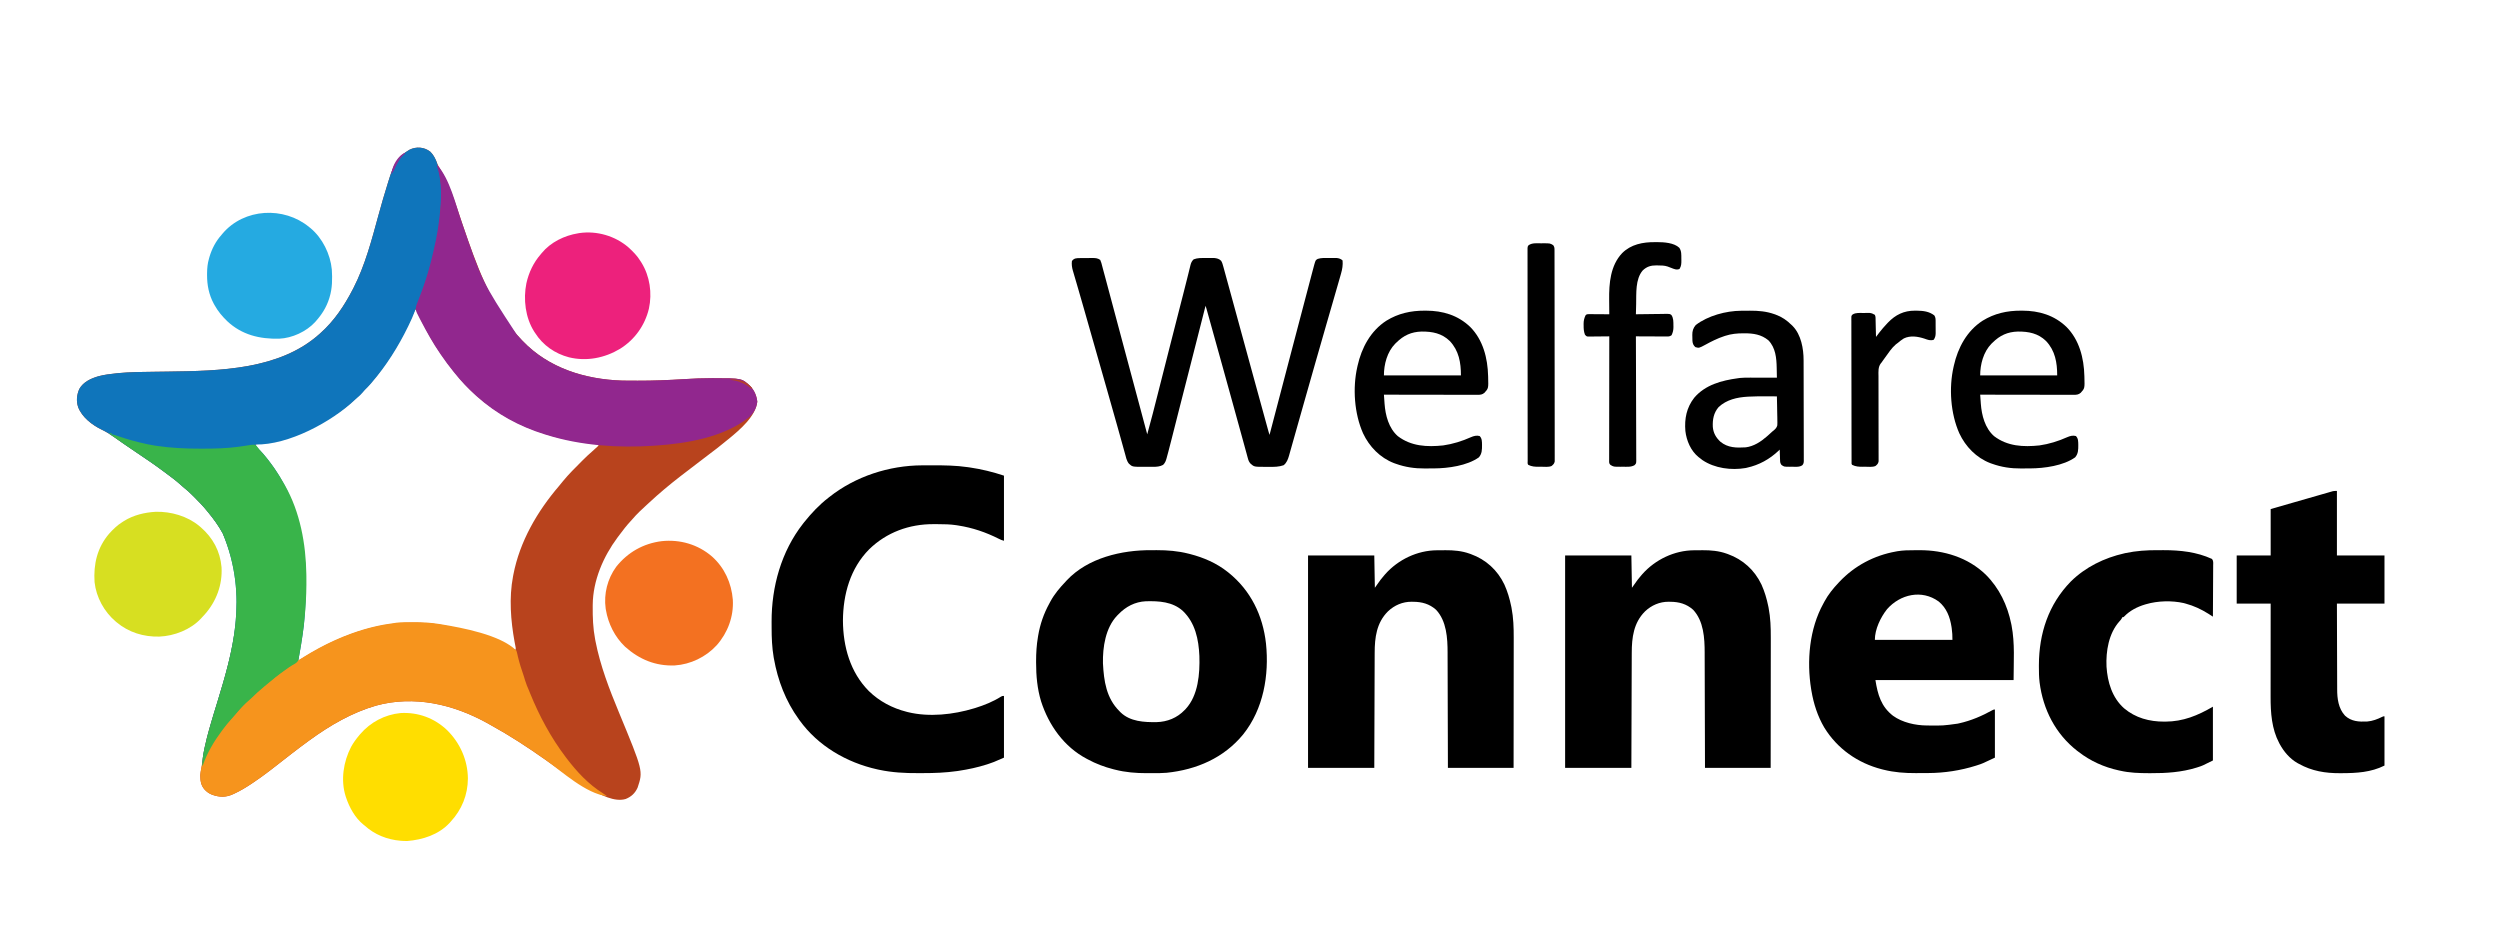 <?xml version="1.0" encoding="UTF-8"?>
<svg version="1.1" xmlns="http://www.w3.org/2000/svg" width="4415" height="1639">
<path d="M0 0 C6.042 6.054 9.554 13.774 12.477 21.699 C13.733 24.518 15.114 26.983 16.719 29.609 C35.373 60.181 45.663 95.963 57.228 129.591 C80.303 196.644 105 267.42 151.91 321.914 C152.555 322.669 153.199 323.425 153.863 324.203 C156.16 326.824 158.515 329.383 160.91 331.914 C161.498 332.536 162.086 333.158 162.691 333.798 C208.595 381.945 272.839 401.748 338.174 404.028 C341.464 404.093 344.752 404.13 348.043 404.152 C349.282 404.162 350.52 404.171 351.796 404.181 C355.876 404.206 359.955 404.218 364.035 404.227 C364.74 404.229 365.445 404.231 366.171 404.233 C393.38 404.306 420.466 403.19 447.618 401.48 C464.202 400.437 480.715 399.728 497.336 399.742 C498.127 399.742 498.918 399.743 499.732 399.743 C550.083 399.817 550.083 399.817 564.832 413.727 C572.145 421.477 576.094 430.704 577.285 441.227 C574.647 467.168 546.225 491.058 527.41 506.539 C525.578 507.998 523.744 509.457 521.91 510.914 C520.733 511.881 519.557 512.85 518.383 513.82 C510.251 520.526 501.949 526.952 493.492 533.243 C487.743 537.524 482.057 541.874 476.41 546.289 C470.572 550.853 464.699 555.352 458.758 559.781 C453.432 563.77 448.168 567.837 442.91 571.914 C442.361 572.339 441.813 572.764 441.247 573.202 C422.355 587.859 403.961 603.139 386.48 619.457 C384.935 620.891 383.379 622.311 381.816 623.727 C373.003 631.714 364.35 639.854 356.629 648.922 C355.427 650.315 354.195 651.683 352.941 653.031 C346.245 660.237 340.329 667.973 334.453 675.849 C333.095 677.667 331.723 679.473 330.348 681.277 C305.232 715.11 287.098 757.111 286.672 799.742 C286.657 800.97 286.657 800.97 286.642 802.223 C286.453 822.143 287.152 841.285 290.91 860.914 C291.119 862.018 291.328 863.121 291.543 864.258 C300.032 907.802 315.997 949.077 332.91 989.914 C375.749 1093.434 375.749 1093.434 365.91 1122.914 C361.468 1132.673 354.823 1138.928 344.91 1142.914 C325.151 1148.923 300.204 1135.208 283.131 1126.117 C254.824 1110.784 228.627 1091.667 202.371 1073.12 C171.451 1051.315 139.793 1030.622 106.617 1012.405 C104.384 1011.175 102.16 1009.931 99.941 1008.676 C39.972 975.459 -28.957 959.621 -96.038 978.034 C-138.539 990.286 -177.511 1013.045 -213.09 1038.914 C-213.911 1039.51 -214.732 1040.106 -215.578 1040.72 C-225.535 1047.963 -235.375 1055.349 -245.09 1062.914 C-246.478 1063.992 -247.866 1065.07 -249.254 1066.148 C-255.355 1070.889 -261.454 1075.633 -267.539 1080.395 C-272.044 1083.917 -276.562 1087.421 -281.09 1090.914 C-281.865 1091.513 -282.641 1092.113 -283.439 1092.73 C-293.267 1100.298 -303.275 1107.521 -313.59 1114.414 C-315.039 1115.384 -315.039 1115.384 -316.518 1116.373 C-325.972 1122.619 -335.609 1128.466 -345.902 1133.227 C-346.6 1133.56 -347.298 1133.893 -348.018 1134.236 C-360.983 1140.301 -372.148 1140.089 -385.438 1135.402 C-390.04 1133.527 -393.575 1131.411 -397.09 1127.914 C-397.577 1127.429 -398.064 1126.945 -398.566 1126.445 C-404.519 1119.901 -406.225 1112.299 -406.277 1103.727 C-406.292 1102.681 -406.306 1101.636 -406.32 1100.559 C-406.08 1096.76 -405.394 1093.259 -404.605 1089.545 C-403.935 1086.124 -403.544 1082.699 -403.155 1079.237 C-398.725 1040.439 -385.617 1002.793 -374.355 965.564 C-347.777 877.675 -319.966 777.846 -366.748 673.764 C-374.141 660.25 -383.212 647.715 -393.09 635.914 C-393.865 634.955 -394.639 633.996 -395.438 633.008 C-402.058 624.938 -409.296 617.494 -416.652 610.102 C-417.135 609.614 -417.618 609.126 -418.115 608.623 C-424.022 602.666 -430.108 597.078 -436.683 591.856 C-438.942 590.033 -441.086 588.136 -443.215 586.164 C-450.133 579.957 -457.657 574.482 -465.09 568.914 C-466.208 568.074 -466.208 568.074 -467.35 567.217 C-485.186 553.856 -503.516 541.234 -522.091 528.926 C-529.151 524.236 -536.139 519.452 -543.09 514.602 C-544.048 513.934 -545.006 513.267 -545.992 512.58 C-550.185 509.656 -554.367 506.721 -558.523 503.746 C-565.564 498.745 -572.57 494.495 -580.36 490.758 C-597.183 482.63 -615.23 468.871 -622.09 450.914 C-625.683 439.888 -624.584 429.542 -620.09 418.914 C-612.853 406.226 -599.534 400.228 -586.026 396.316 C-575.795 393.6 -565.346 392.35 -554.84 391.227 C-553.724 391.107 -552.608 390.988 -551.458 390.865 C-530.349 388.8 -509.115 388.721 -487.925 388.469 C-480.237 388.377 -472.55 388.266 -464.863 388.156 C-464.114 388.146 -463.365 388.135 -462.593 388.124 C-372.888 386.853 -266.862 385.162 -196.09 321.914 C-195.581 321.464 -195.071 321.013 -194.546 320.549 C-169.885 298.657 -152.19 272.025 -137.09 242.914 C-136.691 242.144 -136.291 241.375 -135.88 240.582 C-115.19 200.108 -103.562 155.26 -91.632 111.635 C-86.487 92.831 -81.117 74.12 -75.232 55.531 C-74.411 52.929 -73.596 50.326 -72.791 47.719 C-65.868 25.326 -58.353 8.573 -37.145 -3.535 C-25.054 -9.673 -10.605 -8.56 0 0 Z M-27.09 278.914 C-27.6 280.068 -28.111 281.221 -28.637 282.41 C-48.728 327.587 -72.465 370.249 -104.84 407.852 C-105.359 408.455 -105.878 409.058 -106.412 409.679 C-109.646 413.388 -113.018 416.902 -116.54 420.338 C-118.309 422.088 -118.309 422.088 -120.527 424.914 C-123.109 427.936 -125.81 430.396 -128.832 432.961 C-130.369 434.29 -131.873 435.657 -133.348 437.055 C-180.838 482.014 -246.021 504.765 -309.09 516.914 C-308.287 520.772 -306.997 522.276 -304.09 524.977 C-298.952 529.952 -294.513 535.302 -290.09 540.914 C-289.332 541.855 -288.574 542.796 -287.793 543.766 C-225.301 622.799 -213.671 722.029 -224.342 835.292 C-226.111 850.237 -228.552 865.077 -231.079 879.91 C-232.155 886.234 -233.139 892.57 -234.09 898.914 C-232.972 898.263 -232.972 898.263 -231.832 897.599 C-229.817 896.426 -227.801 895.254 -225.785 894.082 C-223.329 892.648 -220.888 891.191 -218.457 889.715 C-162.118 855.689 -98.06 831.325 -31.59 831.602 C-30.674 831.603 -29.757 831.605 -28.813 831.607 C-13.715 831.657 0.992 832.426 15.91 834.914 C17.452 835.163 17.452 835.163 19.025 835.418 C64.934 843.027 108.363 859.297 149.91 879.914 C151.299 877.136 150.619 875.578 150.02 872.543 C149.806 871.427 149.592 870.311 149.372 869.161 C149.02 867.337 149.02 867.337 148.66 865.477 C141.838 828.03 138.711 787.586 145.91 749.914 C146.216 748.288 146.216 748.288 146.528 746.629 C157.904 687.939 188.672 635.061 227.277 590.016 C229.615 587.281 231.859 584.481 234.098 581.664 C244.2 569.307 255.652 558.082 266.91 546.789 C267.399 546.298 267.887 545.807 268.39 545.301 C274.056 539.612 279.814 534.137 285.91 528.914 C287.923 527.116 289.916 525.296 291.91 523.477 C293.333 522.179 293.333 522.179 294.785 520.855 C295.486 520.215 296.188 519.574 296.91 518.914 C296.58 518.254 296.25 517.594 295.91 516.914 C293.494 516.367 293.494 516.367 290.516 516.09 C289.351 515.952 288.185 515.814 286.985 515.673 C285.702 515.525 284.419 515.378 283.098 515.227 C256.612 511.976 230.397 506.877 204.91 498.914 C203.933 498.614 202.955 498.314 201.948 498.005 C139.402 478.67 84.659 442.29 43.91 390.914 C42.981 389.775 42.05 388.637 41.117 387.5 C33.59 378.278 26.646 368.726 19.91 358.914 C19.485 358.301 19.06 357.688 18.623 357.057 C1.654 332.542 -12.723 306.013 -25.09 278.914 C-25.75 278.914 -26.41 278.914 -27.09 278.914 Z " fill="#B8431D" transform="translate(760.09,268.086)"/>
<path d="M0 0 C8.295 8.363 11.989 19.171 14.48 30.371 C14.689 31.255 14.897 32.138 15.111 33.049 C18.172 46.587 19.303 60.007 19.23 73.871 C19.229 74.592 19.227 75.312 19.226 76.054 C19.166 92.451 17.85 108.66 15.918 124.934 C15.789 126.024 15.661 127.115 15.528 128.238 C11.877 157.748 5.095 187.661 -4.082 215.934 C-4.524 217.307 -4.965 218.68 -5.407 220.053 C-11.069 237.615 -16.998 255.006 -23.966 272.1 C-25.067 274.894 -26.098 277.71 -27.123 280.533 C-30.445 289.626 -34.377 298.312 -38.645 306.996 C-38.991 307.707 -39.338 308.417 -39.696 309.149 C-56.997 344.546 -78.1 377.984 -103.832 407.871 C-104.351 408.474 -104.87 409.077 -105.405 409.698 C-108.623 413.39 -111.977 416.889 -115.484 420.309 C-117.096 421.948 -118.563 423.655 -120.02 425.434 C-122.716 428.634 -125.669 431.315 -128.859 434.016 C-130.384 435.331 -131.875 436.685 -133.336 438.07 C-174.37 476.921 -250.709 518.207 -309.082 516.934 C-307.348 520.401 -305.212 522.892 -302.457 525.559 C-297.555 530.344 -293.327 535.565 -289.082 540.934 C-288.323 541.876 -287.564 542.818 -286.781 543.789 C-224.301 622.835 -212.662 722.041 -223.337 835.314 C-224.667 846.52 -226.34 857.67 -228.145 868.809 C-228.268 869.573 -228.392 870.338 -228.52 871.126 C-229.218 875.4 -229.95 879.667 -230.724 883.928 C-230.964 885.272 -231.196 886.618 -231.42 887.965 C-231.741 889.895 -232.093 891.821 -232.445 893.746 C-232.638 894.843 -232.83 895.94 -233.029 897.07 C-234.96 902.32 -239.518 904.3 -244.227 906.867 C-247.707 908.868 -250.941 911.23 -254.207 913.559 C-254.921 914.063 -255.635 914.568 -256.371 915.088 C-268.865 923.98 -280.864 933.525 -292.468 943.546 C-294.207 945.041 -295.958 946.521 -297.711 948 C-303.464 952.866 -309.067 957.749 -314.316 963.164 C-316.046 964.897 -317.839 966.477 -319.707 968.059 C-328.91 976.009 -337.41 984.756 -344.945 994.297 C-347.199 997.078 -349.581 999.688 -352.02 1002.309 C-357.45 1008.226 -362.31 1014.488 -367.082 1020.934 C-367.693 1021.751 -367.693 1021.751 -368.316 1022.585 C-382.378 1041.472 -394.354 1061.658 -402.082 1083.934 C-402.412 1083.934 -402.742 1083.934 -403.082 1083.934 C-402.608 1074.796 -401.605 1066.009 -399.707 1057.059 C-399.446 1055.822 -399.184 1054.586 -398.915 1053.312 C-393.055 1026.205 -384.756 999.679 -376.645 973.184 C-350.243 886.923 -319.905 786.375 -366.74 673.784 C-374.133 660.27 -383.204 647.735 -393.082 635.934 C-393.857 634.975 -394.631 634.015 -395.43 633.027 C-402.05 624.958 -409.288 617.514 -416.645 610.121 C-417.127 609.633 -417.61 609.146 -418.107 608.643 C-424.015 602.686 -430.1 597.097 -436.675 591.875 C-438.934 590.053 -441.078 588.156 -443.207 586.184 C-450.125 579.977 -457.649 574.502 -465.082 568.934 C-466.201 568.094 -466.201 568.094 -467.342 567.237 C-485.178 553.875 -503.508 541.254 -522.083 528.945 C-529.143 524.256 -536.131 519.471 -543.082 514.621 C-544.04 513.954 -544.998 513.287 -545.985 512.6 C-550.177 509.676 -554.359 506.741 -558.516 503.766 C-565.556 498.764 -572.563 494.514 -580.352 490.777 C-597.175 482.65 -615.222 468.891 -622.082 450.934 C-625.675 439.908 -624.576 429.562 -620.082 418.934 C-612.845 406.245 -599.526 400.248 -586.018 396.336 C-575.787 393.62 -565.339 392.369 -554.832 391.246 C-553.716 391.127 -552.6 391.007 -551.451 390.884 C-530.341 388.819 -509.107 388.741 -487.917 388.489 C-480.229 388.397 -472.542 388.285 -464.855 388.176 C-464.106 388.165 -463.357 388.155 -462.585 388.144 C-372.88 386.873 -266.854 385.182 -196.082 321.934 C-195.573 321.483 -195.063 321.033 -194.539 320.568 C-169.877 298.676 -152.182 272.044 -137.082 242.934 C-136.683 242.164 -136.283 241.394 -135.872 240.601 C-115.182 200.127 -103.554 155.279 -91.624 111.655 C-86.479 92.85 -81.109 74.139 -75.225 55.551 C-74.403 52.949 -73.589 50.345 -72.783 47.738 C-65.86 25.346 -58.345 8.592 -37.137 -3.516 C-25.03 -9.662 -10.639 -8.516 0 0 Z " fill="#0F75BB" transform="translate(760.082,268.066)"/>
<path d="M0 0 C1.275 -0.007 2.549 -0.014 3.862 -0.021 C7.967 -0.041 12.071 -0.046 16.176 -0.047 C16.874 -0.047 17.572 -0.048 18.291 -0.048 C39.163 -0.055 59.795 0.158 80.488 3.203 C82.305 3.461 82.305 3.461 84.159 3.723 C104.784 6.724 124.723 11.615 144.488 18.203 C144.488 56.153 144.488 94.103 144.488 133.203 C141.053 132.344 138.679 131.394 135.578 129.797 C112.508 118.157 89.057 110.168 63.488 106.203 C61.741 105.926 61.741 105.926 59.958 105.643 C49.491 104.149 39.146 103.863 28.581 103.887 C25.755 103.891 22.931 103.867 20.105 103.842 C-22.685 103.693 -62.666 118.189 -93.512 148.203 C-126.908 181.932 -139.574 227.613 -139.887 274.203 C-139.61 320.08 -127.091 365.497 -94.083 398.671 C-75.545 416.748 -52.564 428.862 -27.512 435.203 C-26.293 435.519 -26.293 435.519 -25.049 435.84 C12.279 444.97 55.193 440.231 91.488 429.203 C92.322 428.952 93.156 428.701 94.015 428.443 C109.503 423.674 125.403 417.201 139.129 408.536 C141.488 407.203 141.488 407.203 144.488 407.203 C144.488 443.173 144.488 479.143 144.488 516.203 C125.528 524.498 125.528 524.498 117.113 527.266 C116.106 527.597 115.098 527.929 114.06 528.271 C97.953 533.427 81.51 536.917 64.801 539.453 C63.807 539.604 62.812 539.755 61.788 539.911 C41.665 542.755 21.624 543.556 1.32 543.519 C-1.394 543.514 -4.108 543.521 -6.822 543.539 C-30.025 543.693 -53.07 542.509 -75.824 537.641 C-77.588 537.268 -77.588 537.268 -79.388 536.888 C-133.375 524.878 -183.864 495.546 -216.512 450.203 C-216.967 449.576 -217.423 448.949 -217.893 448.302 C-240.986 416.298 -254.821 380.188 -261.762 341.453 C-261.913 340.617 -262.064 339.78 -262.22 338.918 C-265.137 321.558 -265.86 304.259 -265.827 286.679 C-265.824 283.169 -265.848 279.66 -265.873 276.15 C-266.046 214.412 -248.84 152.265 -210.512 103.203 C-209.752 102.231 -208.993 101.259 -208.211 100.258 C-195.634 84.576 -181.468 69.472 -165.512 57.203 C-164.948 56.758 -164.385 56.313 -163.804 55.854 C-117.802 19.512 -58.44 0.214 0 0 Z " fill="#000000" transform="translate(1628.512,821.797)"/>
<path d="M0 0 C3.218 0.016 6.434 0 9.652 -0.019 C28.382 -0.039 47.137 1.446 65.343 6.079 C66.368 6.334 67.392 6.59 68.448 6.853 C92.422 13.05 115.257 22.89 134.718 38.391 C135.545 39.048 135.545 39.048 136.388 39.719 C175.555 71.218 196.942 115.33 202.457 164.871 C208.252 220.774 197.967 280.597 162.213 325.271 C128.101 366.949 79.833 387.677 26.986 393.115 C18.484 393.834 9.964 393.833 1.437 393.782 C-1.781 393.766 -4.998 393.782 -8.215 393.801 C-27.002 393.821 -45.78 392.32 -64.032 387.641 C-65.058 387.385 -66.084 387.129 -67.141 386.865 C-83.043 382.779 -97.856 377.213 -112.282 369.391 C-113.182 368.918 -113.182 368.918 -114.1 368.435 C-154.096 347.39 -181.171 309.211 -194.747 266.903 C-201.516 244.715 -203.513 221.782 -203.532 198.704 C-203.533 197.844 -203.534 196.985 -203.535 196.099 C-203.523 181.682 -202.72 167.625 -200.282 153.391 C-200.148 152.569 -200.014 151.747 -199.876 150.9 C-196.561 131.116 -189.995 111.928 -180.282 94.391 C-179.638 93.182 -178.994 91.972 -178.352 90.762 C-171.144 77.425 -161.673 66.321 -151.282 55.391 C-150.663 54.708 -150.044 54.025 -149.407 53.321 C-112.11 13.527 -52.449 -0.311 0 0 Z M-58.282 113.391 C-59.031 114.144 -59.78 114.897 -60.551 115.672 C-80.924 137.175 -86.067 171.234 -85.469 199.747 C-83.856 231.096 -79.543 261.367 -56.282 284.391 C-55.624 285.07 -54.967 285.75 -54.29 286.45 C-37.386 302.737 -12.783 303.964 9.285 303.661 C28.126 303.184 45.634 296.155 58.718 282.391 C59.362 281.732 60.005 281.074 60.667 280.395 C82.899 256.428 85.808 218.046 84.828 186.915 C83.556 157.57 77.606 128.484 55.718 107.391 C37.544 90.903 13.43 89.619 -9.797 90.221 C-28.976 91.159 -45.146 99.725 -58.282 113.391 Z " fill="#000000" transform="translate(2033.282,971.609)"/>
<path d="M0 0 C0.813 -0.006 1.626 -0.011 2.464 -0.017 C4.182 -0.027 5.901 -0.033 7.62 -0.037 C10.185 -0.047 12.749 -0.078 15.314 -0.109 C29.7 -0.203 44.023 1.06 57.668 5.953 C58.405 6.21 59.142 6.467 59.901 6.731 C86.517 16.294 107.042 35.075 119.168 60.516 C124.728 72.844 128.471 85.462 131.168 98.703 C131.367 99.674 131.565 100.645 131.77 101.646 C135.171 119.331 135.702 136.696 135.645 154.655 C135.644 157.17 135.645 159.685 135.646 162.2 C135.646 167.577 135.641 172.954 135.629 178.331 C135.613 186.105 135.608 193.88 135.605 201.654 C135.601 214.272 135.588 226.89 135.569 239.509 C135.55 251.754 135.536 263.999 135.528 276.244 C135.527 277.009 135.527 277.773 135.526 278.561 C135.522 284.543 135.518 290.524 135.514 296.506 C135.495 325.738 135.455 354.971 135.418 384.203 C97.138 384.203 58.858 384.203 19.418 384.203 C19.362 360.422 19.362 360.422 19.305 336.16 C19.274 326.093 19.243 316.026 19.209 305.959 C19.191 300.666 19.173 295.374 19.156 290.081 C19.152 289.086 19.152 289.086 19.149 288.071 C19.116 278.068 19.091 268.066 19.072 258.063 C19.048 246.433 19.015 234.803 18.969 223.173 C18.945 217.023 18.927 210.873 18.92 204.722 C18.914 198.917 18.894 193.111 18.864 187.306 C18.855 185.191 18.851 183.076 18.853 180.961 C18.868 155.255 17.143 124.789 -1.582 104.977 C-13.253 94.627 -26.5 91.031 -41.707 90.953 C-42.689 90.933 -43.672 90.912 -44.684 90.891 C-60.569 90.807 -75.084 97.058 -86.522 107.946 C-106.665 128.061 -109.875 154.203 -109.901 181.22 C-109.91 183.438 -109.92 185.657 -109.931 187.875 C-109.959 193.868 -109.974 199.861 -109.987 205.854 C-110.002 212.128 -110.029 218.402 -110.055 224.676 C-110.096 235.197 -110.131 245.718 -110.16 256.239 C-110.19 267.07 -110.225 277.901 -110.265 288.732 C-110.267 289.408 -110.27 290.083 -110.272 290.78 C-110.294 296.658 -110.316 302.537 -110.338 308.416 C-110.432 333.678 -110.505 358.941 -110.582 384.203 C-149.192 384.203 -187.802 384.203 -227.582 384.203 C-227.582 260.453 -227.582 136.703 -227.582 9.203 C-188.972 9.203 -150.362 9.203 -110.582 9.203 C-110.252 28.013 -109.922 46.823 -109.582 66.203 C-104.632 59.273 -104.632 59.273 -99.582 52.203 C-97.727 49.858 -95.842 47.535 -93.895 45.266 C-92.62 43.767 -92.62 43.767 -91.32 42.238 C-68.448 16.458 -34.623 0.193 0 0 Z " fill="#000000" transform="translate(2991.582,971.797)"/>
<path d="M0 0 C0.813 -0.006 1.626 -0.011 2.464 -0.017 C4.182 -0.027 5.901 -0.033 7.62 -0.037 C10.185 -0.047 12.749 -0.078 15.314 -0.109 C29.7 -0.203 44.023 1.06 57.668 5.953 C58.405 6.21 59.142 6.467 59.901 6.731 C86.517 16.294 107.042 35.075 119.168 60.516 C124.728 72.844 128.471 85.462 131.168 98.703 C131.367 99.674 131.565 100.645 131.77 101.646 C135.171 119.331 135.702 136.696 135.645 154.655 C135.644 157.17 135.645 159.685 135.646 162.2 C135.646 167.577 135.641 172.954 135.629 178.331 C135.613 186.105 135.608 193.88 135.605 201.654 C135.601 214.272 135.588 226.89 135.569 239.509 C135.55 251.754 135.536 263.999 135.528 276.244 C135.527 277.009 135.527 277.773 135.526 278.561 C135.522 284.543 135.518 290.524 135.514 296.506 C135.495 325.738 135.455 354.971 135.418 384.203 C97.138 384.203 58.858 384.203 19.418 384.203 C19.362 360.422 19.362 360.422 19.305 336.16 C19.274 326.093 19.243 316.026 19.209 305.959 C19.191 300.666 19.173 295.374 19.156 290.081 C19.152 289.086 19.152 289.086 19.149 288.071 C19.116 278.068 19.091 268.066 19.072 258.063 C19.048 246.433 19.015 234.803 18.969 223.173 C18.945 217.023 18.927 210.873 18.92 204.722 C18.914 198.917 18.894 193.111 18.864 187.306 C18.855 185.191 18.851 183.076 18.853 180.961 C18.868 155.255 17.143 124.789 -1.582 104.977 C-13.253 94.627 -26.5 91.031 -41.707 90.953 C-42.689 90.933 -43.672 90.912 -44.684 90.891 C-60.569 90.807 -75.084 97.058 -86.522 107.946 C-106.665 128.061 -109.875 154.203 -109.901 181.22 C-109.91 183.438 -109.92 185.657 -109.931 187.875 C-109.959 193.868 -109.974 199.861 -109.987 205.854 C-110.002 212.128 -110.029 218.402 -110.055 224.676 C-110.096 235.197 -110.131 245.718 -110.16 256.239 C-110.19 267.07 -110.225 277.901 -110.265 288.732 C-110.267 289.408 -110.27 290.083 -110.272 290.78 C-110.294 296.658 -110.316 302.537 -110.338 308.416 C-110.432 333.678 -110.505 358.941 -110.582 384.203 C-149.192 384.203 -187.802 384.203 -227.582 384.203 C-227.582 260.453 -227.582 136.703 -227.582 9.203 C-188.972 9.203 -150.362 9.203 -110.582 9.203 C-110.252 28.013 -109.922 46.823 -109.582 66.203 C-104.632 59.273 -104.632 59.273 -99.582 52.203 C-97.727 49.858 -95.842 47.535 -93.895 45.266 C-92.62 43.767 -92.62 43.767 -91.32 42.238 C-68.448 16.458 -34.623 0.193 0 0 Z " fill="#000000" transform="translate(2537.582,971.797)"/>
<path d="M0 0 C2.905 0.003 5.808 -0.02 8.713 -0.046 C51.711 -0.192 94.371 12.785 125.719 43.14 C149.633 66.951 163.979 97.083 170.684 129.941 C170.879 130.892 171.074 131.843 171.274 132.823 C177.379 164.851 174.871 196.52 174.871 229.316 C94.351 229.316 13.831 229.316 -69.129 229.316 C-65.072 255.01 -59.138 276.003 -38.129 292.316 C-21.483 304.385 1.581 309.405 21.848 309.519 C22.687 309.526 23.527 309.533 24.391 309.54 C50.285 309.83 50.285 309.83 75.871 306.316 C76.794 306.117 77.717 305.918 78.668 305.714 C100.004 300.954 118.955 292.738 138.034 282.198 C139.871 281.316 139.871 281.316 141.871 281.316 C141.871 309.366 141.871 337.416 141.871 366.316 C119.607 376.862 119.607 376.862 111.371 379.503 C110.383 379.825 109.394 380.147 108.375 380.479 C81.259 389.03 52.68 393.408 24.258 393.519 C23.087 393.524 21.915 393.53 20.708 393.536 C18.24 393.545 15.772 393.552 13.304 393.556 C9.607 393.566 5.91 393.597 2.213 393.628 C-17.084 393.715 -35.979 392.341 -54.754 387.628 C-55.784 387.373 -56.814 387.118 -57.875 386.856 C-100.36 375.919 -136.509 350.61 -159.485 313.101 C-171.212 293.198 -178.323 271.021 -182.129 248.316 C-182.291 247.363 -182.453 246.41 -182.62 245.429 C-190.678 195.603 -185.848 138.944 -161.129 94.316 C-160.485 93.106 -159.841 91.897 -159.199 90.687 C-152.485 78.268 -143.833 67.532 -134.129 57.316 C-133.639 56.794 -133.15 56.272 -132.646 55.735 C-105.962 27.434 -71.377 9.172 -33.129 2.316 C-32.176 2.137 -31.224 1.958 -30.242 1.774 C-20.165 0.091 -10.195 -0.023 0 0 Z M-48.601 104.128 C-60.089 118.63 -70.129 139.567 -70.129 158.316 C-24.919 158.316 20.291 158.316 66.871 158.316 C66.871 151.162 66.646 144.953 65.621 138.003 C65.487 137.088 65.353 136.173 65.215 135.23 C62.527 117.906 56.446 101.89 42.496 90.503 C12.727 68.913 -25.483 77.832 -48.601 104.128 Z " fill="#000000" transform="translate(3381.129,971.684)"/>
<path d="M0 0 C0.936 -0.001 1.872 -0.001 2.837 -0.002 C18.096 0.015 32.92 0.735 48 3.25 C49.028 3.416 50.056 3.583 51.115 3.754 C88.274 9.913 156.089 22.339 184 50.25 C184.651 52.299 184.651 52.299 185.227 54.852 C185.45 55.805 185.673 56.759 185.903 57.742 C186.141 58.776 186.38 59.81 186.625 60.875 C189.454 72.706 193.135 84.123 197.119 95.608 C197.957 98.122 198.701 100.646 199.426 103.195 C201.156 109.075 203.594 114.622 206 120.25 C206.732 122.049 207.46 123.85 208.184 125.652 C224.369 165.585 244.939 203.856 271 238.25 C271.469 238.87 271.937 239.49 272.42 240.129 C290.755 264.258 311.158 286.314 337.039 302.375 C339.459 303.907 341.744 305.489 344 307.25 C306.525 303.02 264.403 263.608 234.46 242.456 C203.541 220.651 171.882 199.958 138.707 181.741 C136.474 180.511 134.25 179.267 132.031 178.012 C72.062 144.795 3.133 128.957 -63.948 147.37 C-106.449 159.622 -145.422 182.381 -181 208.25 C-181.821 208.846 -182.642 209.442 -183.488 210.056 C-193.446 217.299 -203.285 224.685 -213 232.25 C-214.388 233.328 -215.776 234.406 -217.164 235.484 C-223.265 240.225 -229.364 244.969 -235.449 249.73 C-239.954 253.253 -244.472 256.757 -249 260.25 C-249.775 260.849 -250.551 261.449 -251.35 262.066 C-261.178 269.634 -271.186 276.857 -281.5 283.75 C-282.466 284.396 -283.433 285.043 -284.428 285.708 C-293.882 291.955 -303.519 297.802 -313.812 302.562 C-314.511 302.896 -315.209 303.229 -315.928 303.572 C-328.893 309.637 -340.058 309.425 -353.348 304.738 C-357.95 302.863 -361.485 300.747 -365 297.25 C-365.487 296.765 -365.975 296.281 -366.477 295.781 C-373.234 288.352 -374.382 279.583 -374.273 269.965 C-371.178 227.914 -337.134 189.266 -310.023 159.492 C-308.267 157.545 -306.568 155.565 -304.875 153.562 C-297.284 144.852 -288.905 136.494 -280.074 129.043 C-277.789 127.068 -275.587 125.018 -273.38 122.956 C-268.062 117.988 -262.665 113.201 -256.984 108.645 C-254.77 106.868 -252.575 105.075 -250.391 103.262 C-240.57 95.138 -230.436 87.563 -220 80.25 C-219.228 79.708 -218.455 79.167 -217.659 78.609 C-183.548 54.79 -147.234 34.388 -108 20.25 C-107.051 19.906 -106.103 19.563 -105.125 19.208 C-80.682 10.457 -55.758 4.489 -30 1.25 C-28.883 1.095 -28.883 1.095 -27.743 0.938 C-18.554 -0.187 -9.242 0.006 0 0 Z " fill="#F6941D" transform="translate(728,1098.75)"/>
<path d="M0 0 C22.91 26.466 32.084 68.498 43.312 101 C79.429 206.411 79.429 206.411 140 299 C140.645 299.755 141.289 300.511 141.953 301.289 C144.25 303.91 146.605 306.469 149 309 C149.588 309.622 150.176 310.244 150.781 310.884 C196.685 359.031 260.929 378.834 326.263 381.114 C329.553 381.179 332.842 381.216 336.133 381.238 C337.371 381.248 338.61 381.257 339.886 381.267 C343.966 381.292 348.045 381.304 352.125 381.312 C352.83 381.315 353.535 381.317 354.261 381.319 C381.47 381.392 408.556 380.276 435.707 378.566 C452.292 377.523 468.805 376.814 485.426 376.828 C486.217 376.828 487.008 376.828 487.822 376.829 C538.172 376.902 538.172 376.902 552.922 390.812 C560.235 398.563 564.184 407.79 565.375 418.312 C564.222 429.648 558.476 439.553 549.733 446.748 C505.009 481.578 440.201 492.308 385 496 C384.193 496.056 383.385 496.113 382.554 496.171 C319.228 500.353 253.779 495.989 193 477 C191.534 476.55 191.534 476.55 190.038 476.091 C145.205 462.232 104.96 440.281 70 409 C69.1 408.194 69.1 408.194 68.181 407.373 C54.714 395.237 42.247 382.226 31 368 C30.072 366.862 29.142 365.725 28.211 364.59 C20.681 355.367 13.737 345.814 7 336 C6.575 335.387 6.15 334.774 5.712 334.143 C-7.303 315.339 -18.433 295.259 -29 275 C-29.481 274.079 -29.962 273.157 -30.458 272.208 C-31.789 269.63 -33.088 267.038 -34.375 264.438 C-34.763 263.683 -35.15 262.928 -35.55 262.15 C-38.333 256.365 -38.284 252.674 -36.127 246.501 C-34.983 243.461 -33.778 240.45 -32.562 237.438 C-24.539 217.056 -17.378 196.245 -12 175 C-11.71 173.858 -11.419 172.717 -11.12 171.541 C-4.635 145.91 1.142 120.321 4 94 C4.116 92.97 4.231 91.94 4.351 90.879 C7.373 63.003 9.086 32.009 0.551 4.961 C0 3 0 3 0 0 Z " fill="#91278E" transform="translate(772,291)"/>
<path d="M0 0 C0 37.62 0 75.24 0 114 C27.72 114 55.44 114 84 114 C84 142.05 84 170.1 84 199 C56.28 199 28.56 199 0 199 C0.062 228.089 0.062 228.089 0.16 257.178 C0.209 269.05 0.253 280.922 0.271 292.795 C0.284 301.444 0.311 310.092 0.355 318.741 C0.377 323.314 0.393 327.887 0.392 332.46 C0.391 336.778 0.409 341.096 0.441 345.415 C0.45 346.986 0.451 348.558 0.446 350.129 C0.394 366.717 2.593 384.179 14.312 396.875 C25.608 407.25 38.83 407.817 53.406 407.2 C62.819 406.475 71.527 403.121 79.926 398.953 C82 398 82 398 84 398 C84 426.71 84 455.42 84 485 C60.055 496.973 34.824 498.37 8.5 498.438 C7.479 498.444 6.459 498.45 5.407 498.456 C-20.577 498.557 -44.129 494.695 -67 482 C-67.975 481.479 -68.949 480.958 -69.953 480.422 C-83.341 472.671 -93.682 460.466 -101 447 C-101.32 446.411 -101.641 445.823 -101.971 445.216 C-115.258 420.185 -117.175 391.534 -117.114 363.725 C-117.113 361.92 -117.113 360.116 -117.114 358.311 C-117.114 353.45 -117.108 348.59 -117.101 343.729 C-117.095 338.635 -117.095 333.54 -117.093 328.446 C-117.09 318.817 -117.082 309.188 -117.072 299.559 C-117.061 288.589 -117.055 277.619 -117.05 266.649 C-117.04 244.099 -117.022 221.55 -117 199 C-136.8 199 -156.6 199 -177 199 C-177 170.95 -177 142.9 -177 114 C-157.2 114 -137.4 114 -117 114 C-117 86.94 -117 59.88 -117 32 C-89.211 24.003 -89.211 24.003 -75.493 20.069 C-68.071 17.94 -60.649 15.81 -53.229 13.672 C-46.727 11.799 -40.224 9.932 -33.719 8.07 C-31.235 7.358 -28.753 6.643 -26.271 5.926 C-22.798 4.924 -19.324 3.93 -15.849 2.938 C-14.82 2.638 -13.79 2.339 -12.73 2.031 C-11.781 1.762 -10.831 1.492 -9.853 1.215 C-8.621 0.861 -8.621 0.861 -7.364 0.5 C-5 0 -5 0 0 0 Z " fill="#000000" transform="translate(4127,867)"/>
<path d="M0 0 C3.578 0.016 7.154 0 10.732 -0.019 C39.854 -0.046 69.154 3.131 95.881 15.385 C98.931 18.725 98.234 22.556 98.167 26.911 C98.167 27.887 98.168 28.863 98.168 29.868 C98.165 33.099 98.134 36.329 98.103 39.559 C98.096 41.797 98.09 44.035 98.086 46.272 C98.071 52.166 98.031 58.06 97.987 63.953 C97.946 69.966 97.928 75.978 97.908 81.991 C97.865 93.791 97.797 105.591 97.712 117.391 C96.972 116.917 96.231 116.442 95.468 115.953 C93.999 115.015 93.999 115.015 92.5 114.057 C91.532 113.439 90.565 112.82 89.568 112.182 C77.038 104.323 64.002 98.231 49.712 94.391 C47.858 93.883 47.858 93.883 45.966 93.364 C25.131 88.736 0.128 89.392 -20.288 95.391 C-20.937 95.578 -21.586 95.766 -22.254 95.958 C-35.817 100.011 -49.094 106.77 -58.936 117.125 C-60.288 118.391 -60.288 118.391 -62.288 118.391 C-62.553 118.982 -62.819 119.572 -63.092 120.18 C-64.319 122.448 -65.621 123.925 -67.413 125.766 C-86.294 146.929 -91.458 178.289 -90.178 205.748 C-88.397 233.032 -80.27 260.509 -59.163 279.247 C-38.963 296.292 -14.431 302.84 11.65 302.766 C12.373 302.766 13.096 302.765 13.841 302.764 C45.185 302.656 70.914 292.024 97.712 276.391 C97.712 307.741 97.712 339.091 97.712 371.391 C78.998 380.748 78.998 380.748 71.462 383.141 C70.581 383.426 69.699 383.71 68.791 384.003 C42.621 392.187 15.037 393.977 -12.225 393.829 C-13.401 393.826 -14.578 393.823 -15.79 393.82 C-32.946 393.761 -49.507 393.245 -66.288 389.391 C-67.135 389.209 -67.982 389.027 -68.855 388.84 C-94.409 383.269 -118.599 372.381 -139.288 356.391 C-140.181 355.721 -141.074 355.05 -141.995 354.36 C-180.327 324.475 -202.313 281.187 -208.374 233.469 C-209.488 224.112 -209.642 214.805 -209.6 205.391 C-209.598 204.543 -209.596 203.695 -209.595 202.821 C-209.394 146.994 -192.684 95.8 -153.288 55.391 C-127.594 29.927 -93.972 13.513 -58.913 5.641 C-58.09 5.454 -57.267 5.268 -56.419 5.075 C-37.705 1.15 -19.086 -0.102 0 0 Z " fill="#000000" transform="translate(3810.288,971.609)"/>
<path d="M0 0 C0.778 -0.006 1.556 -0.011 2.358 -0.017 C4.006 -0.027 5.653 -0.033 7.301 -0.037 C9.805 -0.047 12.308 -0.078 14.812 -0.109 C16.417 -0.116 18.021 -0.121 19.625 -0.125 C20.367 -0.137 21.109 -0.15 21.873 -0.162 C26.901 -0.141 30.869 0.209 35.078 3.203 C36.744 6.731 37.666 10.376 38.578 14.161 C39.101 16.295 39.673 18.411 40.26 20.528 C41.654 25.567 43.001 30.617 44.348 35.668 C44.861 37.587 45.375 39.507 45.889 41.426 C47.271 46.588 48.65 51.75 50.028 56.912 C51.486 62.368 52.946 67.823 54.405 73.278 C57.102 83.356 59.796 93.435 62.489 103.514 C65.37 114.296 68.253 125.078 71.137 135.859 C72.095 139.441 73.052 143.022 74.01 146.604 C74.244 147.477 74.478 148.351 74.718 149.251 C76.125 154.509 77.531 159.768 78.936 165.027 C86.627 193.797 94.339 222.561 102.061 251.323 C103.139 255.335 104.216 259.347 105.293 263.359 C105.497 264.12 105.702 264.882 105.912 265.666 C109.985 280.84 114.036 296.02 118.078 311.203 C121.511 299.019 124.771 286.802 127.895 274.535 C128.348 272.76 128.801 270.986 129.255 269.211 C130.467 264.467 131.677 259.721 132.886 254.976 C133.907 250.972 134.929 246.968 135.951 242.965 C143.19 214.604 150.382 186.231 157.554 157.853 C164.482 130.441 171.474 103.046 178.534 75.667 C179.302 72.691 180.069 69.715 180.836 66.738 C181.021 66.021 181.206 65.303 181.397 64.564 C183.83 55.119 186.221 45.665 188.57 36.199 C189.323 33.185 190.076 30.17 190.829 27.156 C191.49 24.493 192.137 21.827 192.783 19.161 C193.171 17.606 193.56 16.051 193.949 14.496 C194.109 13.817 194.268 13.137 194.433 12.437 C195.52 8.175 196.86 5.233 200.078 2.203 C206.95 -0.514 214.053 -0.134 221.321 -0.113 C223.572 -0.109 225.823 -0.133 228.074 -0.158 C229.523 -0.16 230.973 -0.161 232.422 -0.16 C233.723 -0.163 235.024 -0.166 236.365 -0.169 C241.082 0.304 245.259 1.305 248.63 4.823 C250.586 8.038 251.488 11.406 252.451 15.009 C252.78 16.199 252.78 16.199 253.116 17.413 C253.852 20.078 254.574 22.746 255.297 25.414 C255.823 27.333 256.351 29.252 256.879 31.17 C258.02 35.322 259.156 39.476 260.287 43.631 C262.094 50.266 263.913 56.897 265.734 63.528 C269.347 76.692 272.945 89.86 276.541 103.029 C278.311 109.511 280.083 115.993 281.854 122.475 C282.568 125.086 283.282 127.698 283.996 130.31 C284.172 130.954 284.348 131.597 284.529 132.26 C285.76 136.766 286.992 141.271 288.223 145.777 C293.772 166.087 299.327 186.396 304.891 206.703 C305.084 207.409 305.278 208.116 305.477 208.843 C311.68 231.481 317.897 254.114 324.124 276.744 C324.76 279.056 325.395 281.368 326.031 283.68 C327.014 287.254 327.997 290.827 328.981 294.4 C329.514 296.335 330.046 298.271 330.578 300.206 C330.895 301.355 331.212 302.503 331.538 303.687 C331.813 304.686 332.088 305.685 332.371 306.714 C332.895 308.557 333.472 310.385 334.078 312.203 C334.384 311.031 334.691 309.86 335.007 308.652 C361.678 206.651 361.678 206.651 374.889 156.506 C375.679 153.509 376.468 150.512 377.258 147.516 C377.452 146.78 377.646 146.044 377.845 145.285 C381.101 132.927 384.345 120.566 387.586 108.203 C403.825 46.253 403.825 46.253 409.074 26.605 C409.527 24.91 409.979 23.214 410.43 21.517 C411.022 19.293 411.617 17.07 412.215 14.848 C412.532 13.665 412.848 12.483 413.175 11.265 C415.447 3.565 415.447 3.565 419.195 1.414 C425.265 -0.529 431.716 -0.244 438.024 -0.188 C440.205 -0.172 442.385 -0.188 444.566 -0.207 C445.969 -0.205 447.371 -0.201 448.773 -0.195 C450.032 -0.192 451.29 -0.189 452.586 -0.185 C456.547 0.255 460.179 1.304 463.078 4.203 C463.747 12.308 462.646 19.46 460.371 27.203 C460.064 28.295 459.757 29.387 459.44 30.512 C458.54 33.696 457.624 36.874 456.702 40.05 C455.81 43.13 454.929 46.212 454.048 49.294 C451.118 59.537 448.156 69.771 445.188 80.003 C442.05 90.825 438.922 101.651 435.793 112.477 C435.31 114.148 435.31 114.148 434.817 115.854 C428.553 137.527 422.336 159.214 416.143 180.908 C414.734 185.846 413.323 190.782 411.911 195.719 C406.065 216.163 400.24 236.611 394.459 257.073 C391.343 268.101 388.22 279.126 385.091 290.151 C382.995 297.541 380.906 304.933 378.828 312.328 C377.236 317.988 375.632 323.644 374.023 329.298 C373.361 331.631 372.704 333.966 372.051 336.301 C371.153 339.513 370.24 342.72 369.323 345.926 C369.066 346.857 368.81 347.787 368.547 348.745 C366.698 355.118 364.368 361.774 358.856 365.844 C350.487 368.75 342.269 368.779 333.507 368.67 C330.951 368.641 328.396 368.649 325.84 368.662 C307.03 368.643 307.03 368.643 300.609 363.054 C297.757 359.841 296.912 357.589 295.791 353.467 C295.607 352.807 295.422 352.148 295.232 351.468 C294.625 349.281 294.041 347.088 293.457 344.895 C293.026 343.326 292.594 341.758 292.16 340.191 C291.246 336.879 290.342 333.565 289.446 330.249 C288.126 325.37 286.78 320.498 285.425 315.628 C282.854 306.376 280.307 297.116 277.762 287.856 C275.4 279.264 273.032 270.673 270.664 262.082 C270.394 261.104 270.125 260.125 269.847 259.117 C263.641 236.596 257.396 214.086 251.141 191.578 C250.749 190.17 250.749 190.17 250.35 188.733 C247.067 176.922 243.782 165.111 240.496 153.301 C239.336 149.131 238.176 144.961 237.017 140.791 C234.556 131.945 232.095 123.099 229.632 114.254 C229.083 112.284 228.535 110.313 227.987 108.343 C226.997 104.787 226.007 101.231 225.016 97.676 C224.728 96.643 224.441 95.61 224.145 94.546 C223.885 93.612 223.624 92.678 223.355 91.715 C223.131 90.91 222.907 90.104 222.676 89.274 C222.184 87.571 221.639 85.884 221.078 84.203 C220.882 84.978 220.686 85.754 220.485 86.552 C211.04 123.937 201.562 161.313 191.948 198.655 C186.936 218.122 181.955 237.596 177.007 257.079 C176.09 260.686 175.174 264.292 174.257 267.899 C171.537 278.602 168.819 289.305 166.107 300.009 C164.976 304.472 163.842 308.934 162.707 313.396 C162.182 315.465 161.658 317.535 161.135 319.604 C159.481 326.146 157.799 332.679 156.078 339.203 C155.824 340.171 155.57 341.139 155.308 342.137 C154.541 345.031 153.756 347.919 152.964 350.805 C152.734 351.678 152.504 352.551 152.267 353.45 C150.951 358.154 149.673 361.706 146.078 365.203 C140.49 368.299 134.277 368.651 128.02 368.602 C127.19 368.604 126.361 368.607 125.507 368.61 C123.767 368.612 122.026 368.607 120.286 368.594 C117.65 368.578 115.016 368.594 112.381 368.613 C91.811 368.647 91.811 368.647 85.733 363.04 C81.512 357.826 80.335 350.944 78.611 344.592 C78.187 343.075 77.761 341.559 77.334 340.043 C76.41 336.748 75.494 333.451 74.586 330.151 C73.107 324.778 71.606 319.411 70.101 314.044 C68.477 308.248 66.854 302.452 65.238 296.654 C59.368 275.601 53.371 254.584 47.369 233.568 C45.476 226.937 43.585 220.305 41.695 213.673 C41.38 212.568 41.065 211.463 40.74 210.324 C40.102 208.084 39.463 205.844 38.825 203.604 C37.222 197.979 35.618 192.354 34.014 186.729 C31.093 176.483 28.173 166.237 25.252 155.99 C23.637 150.324 22.022 144.658 20.407 138.993 C17.597 129.136 14.787 119.28 11.982 109.422 C10.509 104.243 9.034 99.065 7.559 93.886 C7.277 92.894 6.994 91.902 6.703 90.88 C3.277 78.857 -0.176 66.843 -3.68 54.843 C-4.284 52.773 -4.886 50.703 -5.488 48.632 C-5.677 47.98 -5.867 47.327 -6.062 46.655 C-6.339 45.7 -6.339 45.7 -6.622 44.725 C-7.972 40.079 -9.337 35.438 -10.714 30.8 C-11.291 28.815 -11.868 26.831 -12.444 24.846 C-12.701 23.997 -12.959 23.148 -13.224 22.273 C-14.841 16.624 -15.661 11.079 -14.922 5.203 C-11.066 -0.248 -6.175 0.035 0 0 Z " fill="#000000" transform="translate(1907.922,455.797)"/>
<path d="M0 0 C1.32 0 2.64 0 4 0 C4 0.66 4 1.32 4 2 C5.071 2.191 5.071 2.191 6.164 2.386 C9.011 3.002 11.632 3.845 14.375 4.82 C31.051 10.634 47.737 15.225 65 19 C65.81 19.178 66.62 19.355 67.455 19.538 C71.949 20.501 76.457 21.31 81 22 C81.809 22.123 82.619 22.247 83.453 22.374 C109.065 26.174 134.683 27.386 160.554 27.318 C162.66 27.312 164.766 27.311 166.872 27.309 C187.379 27.283 207.659 26.808 228 24 C229.055 23.856 230.111 23.712 231.198 23.563 C236.821 22.785 236.821 22.785 242.43 21.915 C256.075 19.714 256.075 19.714 260.094 22.398 C260.558 23.051 261.022 23.703 261.5 24.375 C262.062 25.112 262.624 25.85 263.203 26.609 C263.796 27.398 264.389 28.187 265 29 C266.404 30.554 267.821 32.095 269.25 33.625 C284.688 50.787 297.583 69.985 309 90 C309.441 90.77 309.882 91.541 310.336 92.334 C336.923 139.335 347.184 195.392 348 249 C348.02 250.089 348.041 251.177 348.062 252.299 C348.722 292.441 345.354 332.264 338.938 371.875 C338.814 372.64 338.69 373.404 338.562 374.192 C337.864 378.466 337.132 382.733 336.359 386.995 C336.118 388.339 335.886 389.684 335.662 391.031 C335.341 392.962 334.989 394.887 334.637 396.812 C334.444 397.909 334.252 399.006 334.053 400.137 C332.122 405.387 327.565 407.366 322.855 409.934 C319.375 411.934 316.141 414.296 312.875 416.625 C311.804 417.382 311.804 417.382 310.711 418.155 C298.217 427.046 286.218 436.591 274.614 446.613 C272.875 448.108 271.124 449.588 269.371 451.066 C263.618 455.932 258.015 460.815 252.766 466.23 C251.036 467.964 249.243 469.543 247.375 471.125 C238.172 479.076 229.672 487.823 222.137 497.363 C219.883 500.145 217.501 502.755 215.062 505.375 C209.632 511.292 204.772 517.554 200 524 C199.593 524.545 199.186 525.09 198.766 525.651 C184.704 544.538 172.728 564.725 165 587 C164.67 587 164.34 587 164 587 C164.474 577.862 165.477 569.075 167.375 560.125 C167.636 558.889 167.898 557.652 168.167 556.378 C174.027 529.271 182.326 502.746 190.438 476.25 C216.839 389.99 247.177 289.441 200.342 176.85 C192.949 163.336 183.878 150.801 174 139 C173.225 138.041 172.451 137.082 171.652 136.094 C165.032 128.024 157.794 120.58 150.438 113.188 C149.955 112.7 149.472 112.212 148.975 111.709 C143.068 105.752 136.982 100.164 130.407 94.942 C128.148 93.119 126.004 91.222 123.875 89.25 C116.957 83.043 109.433 77.568 102 72 C101.254 71.44 100.509 70.88 99.74 70.303 C81.906 56.943 63.578 44.323 45.006 32.016 C35.058 25.409 25.267 18.586 15.486 11.734 C13.222 10.155 10.95 8.589 8.672 7.031 C8.049 6.605 7.427 6.179 6.786 5.74 C5.204 4.659 3.62 3.581 2.035 2.504 C1.364 2.008 0.692 1.511 0 1 C0 0.67 0 0.34 0 0 Z " fill="#39B44A" transform="translate(193,765)"/>
<path d="M0 0 C22.155 19.697 34.414 46.949 36.77 76.3 C38.503 105.994 27.803 134.725 8.195 156.784 C-10.61 177.374 -37.866 190.566 -65.777 192.354 C-99.629 193.714 -128.443 181.743 -153.515 159.307 C-171.688 141.974 -183.233 118.819 -187.398 94.201 C-187.53 93.428 -187.661 92.655 -187.797 91.858 C-191.371 65.969 -184.581 39.352 -169.273 18.276 C-148.974 -7.352 -121.213 -23.13 -88.668 -27.135 C-56.361 -30.506 -24.672 -21.31 0 0 Z " fill="#F37121" transform="translate(1257.398,982.799)"/>
<path d="M0 0 C22.831 22.615 36.286 52.863 36.621 85.142 C36.46 114.136 25.936 140.21 6.308 161.455 C5.653 162.191 4.998 162.927 4.324 163.685 C-15.194 184.579 -43.135 193.529 -70.879 195.705 C-73.516 195.769 -76.062 195.659 -78.692 195.455 C-79.923 195.374 -81.154 195.292 -82.422 195.209 C-105.921 193.28 -128.195 184.356 -145.692 168.455 C-146.369 167.919 -147.045 167.382 -147.743 166.83 C-162.631 154.895 -172.813 136.263 -178.692 118.455 C-178.904 117.817 -179.115 117.18 -179.333 116.523 C-188.284 88.019 -183.213 55.615 -169.658 29.46 C-165.701 22.311 -160.947 15.7 -155.692 9.455 C-155.038 8.667 -154.385 7.88 -153.711 7.068 C-135.389 -14.191 -110.344 -27.499 -82.317 -30.295 C-51.349 -32.055 -22.431 -21.426 0 0 Z " fill="#FFDE00" transform="translate(789.692,1289.545)"/>
<path d="M0 0 C26.973 -0.766 56.307 7.669 77.152 25.164 C77.988 25.861 78.823 26.559 79.684 27.277 C101.082 45.869 113.915 69.399 116.38 97.784 C118.219 128.839 107.218 158.171 86.652 181.352 C85.157 182.96 83.658 184.565 82.152 186.164 C81.563 186.829 80.974 187.494 80.367 188.18 C61.952 208.092 33.079 219.325 6.422 220.387 C-21.134 221.074 -47.569 212.998 -68.848 195.164 C-69.353 194.743 -69.858 194.321 -70.378 193.887 C-90.902 176.558 -104.92 150.982 -107.848 124.164 C-109.925 92.464 -103.149 63.241 -82.227 38.789 C-75.066 30.888 -67.92 23.821 -58.848 18.164 C-57.858 17.518 -56.868 16.872 -55.848 16.207 C-38.967 5.796 -19.642 1.132 0 0 Z " fill="#D7DF21" transform="translate(274.848,903.836)"/>
<path d="M0 0 C7.977 7.271 15.348 14.746 21 24 C21.87 25.346 21.87 25.346 22.758 26.719 C37.63 50.668 41.958 80.646 35.965 108.094 C28.857 137.729 10.92 162.821 -15 179 C-42.1 195.302 -74.123 201.577 -105.086 194.035 C-129.862 187.56 -151.217 172.788 -165 151 C-165.51 150.234 -166.021 149.469 -166.547 148.68 C-182.242 124.166 -186.106 91.343 -180.375 63.188 C-176.114 44.178 -167.867 26.705 -155 12 C-154.411 11.268 -153.822 10.536 -153.215 9.781 C-137.325 -9.381 -113.28 -21.069 -89 -25 C-88.252 -25.13 -87.505 -25.26 -86.734 -25.395 C-55.894 -29.809 -23.508 -20.361 0 0 Z " fill="#ED217C" transform="translate(1110,437)"/>
<path d="M0 0 C0.776 0.612 1.552 1.225 2.352 1.855 C23.446 19.335 37.443 47.922 40 75 C41.038 91.597 40.913 108.015 36 124 C35.687 125.038 35.687 125.038 35.367 126.097 C30.635 141.216 22.533 154.212 12 166 C11.462 166.62 10.925 167.24 10.371 167.879 C-5.185 184.682 -30.085 196.16 -52.912 197.123 C-87.304 197.951 -118.897 190.405 -144.633 166.274 C-153.603 157.656 -160.918 148.903 -167 138 C-167.545 137.033 -168.091 136.066 -168.652 135.07 C-177.041 119.317 -180.4 102.442 -180.312 84.688 C-180.308 83.501 -180.303 82.315 -180.298 81.093 C-180.181 72.356 -179.448 64.425 -177 56 C-176.671 54.801 -176.343 53.602 -176.004 52.367 C-171.722 38.174 -164.888 25.081 -155 14 C-154.337 13.196 -153.675 12.391 -152.992 11.562 C-114.891 -33.428 -44.677 -36.882 0 0 Z " fill="#25AAE1" transform="translate(546,401)"/>
<path d="M0 0 C0.819 0.001 1.638 0.001 2.481 0.002 C31.942 0.092 58.624 7.942 80.366 28.729 C103.097 51.623 111.246 83.908 112 115.375 C112.02 116.031 112.041 116.687 112.062 117.363 C112.645 137.2 112.645 137.2 105.633 144.965 C101.61 148.439 98.243 148.623 92.989 148.616 C92.283 148.617 91.578 148.619 90.85 148.621 C88.486 148.624 86.121 148.613 83.757 148.602 C82.062 148.601 80.367 148.602 78.671 148.603 C74.068 148.604 69.466 148.592 64.863 148.578 C60.053 148.565 55.243 148.564 50.433 148.562 C41.324 148.556 32.215 148.539 23.106 148.519 C12.736 148.497 2.366 148.486 -8.004 148.476 C-29.336 148.455 -50.668 148.42 -72 148.375 C-71.714 152.514 -71.415 156.651 -71.113 160.789 C-71.033 161.951 -70.953 163.112 -70.87 164.309 C-69.351 184.883 -63.589 207.446 -47.441 221.621 C-23.836 239.589 4.142 241.003 32.741 237.979 C49.568 235.573 66.197 230.394 81.688 223.438 C86.601 221.312 91.694 219.915 97 221.375 C101.387 225.622 101.13 231.356 101.242 237.135 C101.275 245.41 101.292 252.55 95.688 259.062 C74.932 273.866 41.3 278.449 16.602 278.578 C15.727 278.584 14.853 278.59 13.952 278.595 C12.108 278.605 10.264 278.611 8.42 278.615 C5.667 278.625 2.914 278.656 0.16 278.688 C-17.657 278.794 -34.218 276.396 -51 270.375 C-52.045 270.006 -53.091 269.638 -54.168 269.258 C-78.742 259.844 -97.823 240.189 -108.864 216.558 C-124.351 181.694 -127.458 136.537 -119 99.375 C-118.823 98.572 -118.646 97.769 -118.464 96.942 C-111.324 65.369 -95.491 35.704 -67.723 17.772 C-46.788 4.821 -24.428 -0.061 0 0 Z M-50 56.375 C-50.7 57.04 -51.4 57.705 -52.121 58.391 C-66.286 72.859 -72 94.755 -72 114.375 C-27.12 114.375 17.76 114.375 64 114.375 C64 91.638 60.419 70.642 44.293 53.598 C30.195 39.932 13.577 36.748 -5.498 36.903 C-23.497 37.382 -37.234 43.673 -50 56.375 Z " fill="#000000" transform="translate(3569,548.625)"/>
<path d="M0 0 C0.819 0.001 1.638 0.001 2.481 0.002 C31.942 0.092 58.624 7.942 80.366 28.729 C103.097 51.623 111.246 83.908 112 115.375 C112.02 116.031 112.041 116.687 112.062 117.363 C112.645 137.2 112.645 137.2 105.633 144.965 C101.61 148.439 98.243 148.623 92.989 148.616 C92.283 148.617 91.578 148.619 90.85 148.621 C88.486 148.624 86.121 148.613 83.757 148.602 C82.062 148.601 80.367 148.602 78.671 148.603 C74.068 148.604 69.466 148.592 64.863 148.578 C60.053 148.565 55.243 148.564 50.433 148.562 C41.324 148.556 32.215 148.539 23.106 148.519 C12.736 148.497 2.366 148.486 -8.004 148.476 C-29.336 148.455 -50.668 148.42 -72 148.375 C-71.714 152.514 -71.415 156.651 -71.113 160.789 C-71.033 161.951 -70.953 163.112 -70.87 164.309 C-69.351 184.883 -63.589 207.446 -47.441 221.621 C-23.836 239.589 4.142 241.003 32.741 237.979 C49.568 235.573 66.197 230.394 81.688 223.438 C86.601 221.312 91.694 219.915 97 221.375 C101.387 225.622 101.13 231.356 101.242 237.135 C101.275 245.41 101.292 252.55 95.688 259.062 C74.932 273.866 41.3 278.449 16.602 278.578 C15.727 278.584 14.853 278.59 13.952 278.595 C12.108 278.605 10.264 278.611 8.42 278.615 C5.667 278.625 2.914 278.656 0.16 278.688 C-17.657 278.794 -34.218 276.396 -51 270.375 C-52.045 270.006 -53.091 269.638 -54.168 269.258 C-78.742 259.844 -97.823 240.189 -108.864 216.558 C-124.351 181.694 -127.458 136.537 -119 99.375 C-118.823 98.572 -118.646 97.769 -118.464 96.942 C-111.324 65.369 -95.491 35.704 -67.723 17.772 C-46.788 4.821 -24.428 -0.061 0 0 Z M-50 56.375 C-50.7 57.04 -51.4 57.705 -52.121 58.391 C-66.286 72.859 -72 94.755 -72 114.375 C-27.12 114.375 17.76 114.375 64 114.375 C64 91.638 60.419 70.642 44.293 53.598 C30.195 39.932 13.577 36.748 -5.498 36.903 C-23.497 37.382 -37.234 43.673 -50 56.375 Z " fill="#000000" transform="translate(2516,548.625)"/>
<path d="M0 0 C0.835 -0.006 1.67 -0.011 2.531 -0.017 C4.297 -0.027 6.063 -0.033 7.828 -0.037 C10.466 -0.047 13.103 -0.078 15.74 -0.109 C30.301 -0.201 44.745 1.05 58.574 5.953 C59.685 6.338 59.685 6.338 60.818 6.731 C71.988 10.764 80.803 16.851 89.199 25.203 C89.824 25.794 90.45 26.384 91.094 26.992 C106.011 42.28 110.352 66.924 110.346 87.51 C110.35 88.294 110.354 89.079 110.358 89.888 C110.368 92.49 110.372 95.092 110.376 97.695 C110.382 99.571 110.389 101.448 110.396 103.324 C110.417 109.457 110.428 115.59 110.438 121.723 C110.442 123.838 110.446 125.953 110.45 128.068 C110.469 137.995 110.483 147.922 110.491 157.849 C110.501 169.305 110.528 180.762 110.568 192.218 C110.598 201.081 110.613 209.944 110.616 218.808 C110.619 224.099 110.628 229.391 110.653 234.683 C110.676 239.653 110.68 244.623 110.67 249.593 C110.669 251.418 110.676 253.243 110.689 255.069 C110.707 257.557 110.7 260.044 110.687 262.532 C110.698 263.257 110.709 263.982 110.72 264.73 C110.676 268.161 110.436 269.902 108.287 272.637 C103.055 276.562 96.076 275.425 89.824 275.453 C88.7 275.474 87.576 275.494 86.418 275.516 C75.897 275.565 75.897 275.565 71.199 272.203 C68.974 268.865 68.909 267.575 68.785 263.66 C68.727 262.05 68.727 262.05 68.668 260.408 C68.622 258.729 68.622 258.729 68.574 257.016 C68.536 255.884 68.497 254.753 68.457 253.588 C68.363 250.793 68.277 247.998 68.199 245.203 C67.579 245.809 66.959 246.415 66.32 247.039 C50.352 262.147 31.726 272.511 10.199 277.203 C9.454 277.377 8.709 277.552 7.941 277.731 C-17.388 282.089 -46.744 278.249 -68.238 263.766 C-69.775 262.599 -71.297 261.412 -72.801 260.203 C-73.934 259.348 -73.934 259.348 -75.09 258.477 C-88.861 247.356 -96.419 229.573 -98.426 212.328 C-100.253 190.703 -96.335 170.916 -82.773 153.617 C-63.365 130.804 -34.338 123.088 -5.801 119.203 C-4.496 119.024 -3.192 118.846 -1.848 118.662 C4.491 117.975 10.835 118.08 17.203 118.105 C19.182 118.108 19.182 118.108 21.2 118.11 C24.677 118.114 28.154 118.123 31.631 118.134 C35.191 118.145 38.751 118.149 42.311 118.154 C49.273 118.165 56.236 118.182 63.199 118.203 C63.129 113.92 63.041 109.638 62.937 105.355 C62.904 103.906 62.876 102.456 62.853 101.007 C62.57 83.661 60.892 65.247 48.199 52.203 C35.515 41.791 21.663 39.806 5.699 39.828 C5.038 39.829 4.376 39.829 3.694 39.83 C-7.255 39.871 -17.37 40.807 -27.801 44.203 C-28.472 44.417 -29.143 44.632 -29.834 44.853 C-41.496 48.679 -52.419 54.147 -63.156 60.047 C-74.333 66.053 -74.333 66.053 -80.801 64.203 C-84.444 60.924 -85.587 57.817 -85.978 53.04 C-86.045 50.511 -86.086 47.983 -86.113 45.453 C-86.142 44.584 -86.171 43.715 -86.201 42.82 C-86.27 35.756 -84.707 30.633 -80.109 25.207 C-58.821 8.807 -26.609 0.145 0 0 Z M13.949 151.633 C13.196 151.67 12.442 151.708 11.666 151.746 C-7.036 152.809 -25.824 156.992 -39.801 170.203 C-48.504 180.376 -50.567 192.125 -49.976 205.121 C-49.076 215.838 -44.412 223.956 -36.699 231.168 C-23.568 242.142 -8.141 242.23 8.199 241.203 C22.306 239.407 34.714 231.376 45.199 222.203 C46.044 221.468 46.888 220.734 47.758 219.977 C50.272 217.749 52.756 215.508 55.199 213.203 C55.852 212.692 56.505 212.181 57.177 211.655 C60.452 208.868 62.834 206.654 63.904 202.401 C64.123 199.11 64.1 195.906 63.98 192.609 C63.969 191.422 63.958 190.235 63.946 189.012 C63.902 185.24 63.801 181.473 63.699 177.703 C63.659 175.138 63.623 172.573 63.59 170.008 C63.502 163.738 63.368 157.471 63.199 151.203 C57.993 151.178 52.787 151.16 47.58 151.148 C45.819 151.143 44.057 151.136 42.295 151.128 C32.834 151.082 23.4 151.152 13.949 151.633 Z " fill="#000000" transform="translate(3074.801,548.797)"/>
<path d="M0 0 C1.294 -0.012 2.587 -0.023 3.92 -0.035 C15.988 0.001 33.707 1.041 43.035 9.891 C47.154 15.737 46.652 22.36 46.688 29.188 C46.718 30.646 46.718 30.646 46.75 32.135 C46.781 37.913 46.635 42.451 43.438 47.375 C38.239 49.565 33.827 47.446 28.875 45.5 C27.396 44.937 25.915 44.377 24.434 43.82 C23.786 43.568 23.138 43.315 22.47 43.055 C16.755 41.143 11.15 41.158 5.188 41.125 C3.832 41.094 3.832 41.094 2.449 41.062 C-7.29 41.006 -14.456 43.221 -21.555 50.023 C-34.753 65.481 -32.672 90.57 -33.125 109.688 C-33.168 111.411 -33.212 113.134 -33.256 114.857 C-33.362 119.03 -33.463 123.202 -33.562 127.375 C-32.807 127.362 -32.052 127.348 -31.274 127.335 C-24.152 127.214 -17.032 127.123 -9.91 127.064 C-6.248 127.033 -2.587 126.99 1.074 126.922 C4.608 126.857 8.141 126.821 11.675 126.806 C13.678 126.789 15.681 126.742 17.684 126.695 C26.535 126.692 26.535 126.692 29.148 128.669 C32.95 134.18 32.645 140.779 32.688 147.188 C32.718 148.341 32.718 148.341 32.75 149.518 C32.788 155.127 31.836 159.281 29.438 164.375 C25.971 166.686 24.674 166.619 20.589 166.602 C18.788 166.602 18.788 166.602 16.95 166.602 C15.653 166.591 14.356 166.581 13.02 166.57 C11.679 166.567 10.338 166.564 8.997 166.562 C5.47 166.554 1.944 166.534 -1.582 166.512 C-5.182 166.492 -8.781 166.483 -12.381 166.473 C-19.441 166.451 -26.502 166.417 -33.562 166.375 C-33.558 167.531 -33.553 168.687 -33.549 169.878 C-33.44 197.306 -33.358 224.734 -33.307 252.162 C-33.301 255.536 -33.294 258.911 -33.288 262.286 C-33.287 262.957 -33.285 263.629 -33.284 264.322 C-33.262 275.205 -33.223 286.089 -33.177 296.973 C-33.13 308.137 -33.103 319.302 -33.092 330.466 C-33.086 336.739 -33.07 343.011 -33.034 349.283 C-33 355.183 -32.989 361.082 -32.997 366.982 C-32.996 369.151 -32.986 371.32 -32.966 373.489 C-32.942 376.444 -32.948 379.397 -32.961 382.352 C-32.947 383.216 -32.932 384.08 -32.917 384.97 C-32.99 390.779 -32.99 390.779 -35.981 393.893 C-42.404 397.58 -49.652 396.597 -56.875 396.625 C-58.181 396.646 -59.488 396.666 -60.834 396.688 C-72.908 396.737 -72.908 396.737 -78.562 393.375 C-81.204 390.734 -80.802 388.822 -80.821 385.228 C-80.812 383.923 -80.812 383.923 -80.803 382.593 C-80.805 381.672 -80.806 380.752 -80.808 379.803 C-80.811 376.7 -80.8 373.597 -80.79 370.494 C-80.789 368.277 -80.789 366.06 -80.79 363.843 C-80.791 357.808 -80.779 351.773 -80.765 345.738 C-80.753 339.437 -80.752 333.137 -80.749 326.836 C-80.744 316.255 -80.731 305.674 -80.713 295.094 C-80.695 284.194 -80.681 273.295 -80.672 262.396 C-80.672 261.388 -80.672 261.388 -80.671 260.361 C-80.668 256.992 -80.666 253.623 -80.663 250.254 C-80.642 222.294 -80.607 194.335 -80.562 166.375 C-82.357 166.399 -82.357 166.399 -84.187 166.423 C-88.62 166.477 -93.054 166.511 -97.488 166.54 C-99.407 166.555 -101.327 166.575 -103.246 166.601 C-106.004 166.638 -108.762 166.655 -111.52 166.668 C-112.379 166.683 -113.238 166.699 -114.124 166.715 C-114.925 166.715 -115.725 166.715 -116.55 166.716 C-117.606 166.726 -117.606 166.726 -118.683 166.736 C-121.165 166.259 -122.011 165.337 -123.562 163.375 C-125.642 157.859 -125.898 152.747 -125.875 146.938 C-125.891 146.13 -125.907 145.322 -125.924 144.49 C-125.928 138.792 -124.928 134.571 -122.562 129.375 C-120.562 127.375 -120.562 127.375 -116.664 127.148 C-114.981 127.148 -113.299 127.16 -111.617 127.18 C-110.29 127.184 -110.29 127.184 -108.935 127.188 C-106.103 127.199 -103.27 127.225 -100.438 127.25 C-98.52 127.26 -96.602 127.269 -94.684 127.277 C-89.976 127.299 -85.27 127.334 -80.562 127.375 C-80.569 126.818 -80.576 126.261 -80.583 125.687 C-80.65 119.78 -80.695 113.873 -80.727 107.966 C-80.742 105.774 -80.763 103.583 -80.789 101.392 C-81.125 72.656 -78.611 41.318 -57.839 19.385 C-42.251 3.848 -21.183 -0.191 0 0 Z " fill="#000000" transform="translate(2922.562,427.625)"/>
<path d="M0 0 C1.297 -0.016 2.595 -0.032 3.932 -0.049 C16.081 -0.055 16.081 -0.055 21.562 3.312 C23.94 6.878 23.815 8.401 23.823 12.634 C23.826 13.28 23.83 13.927 23.834 14.594 C23.844 16.777 23.84 18.959 23.837 21.142 C23.841 22.717 23.846 24.291 23.853 25.866 C23.867 30.205 23.868 34.544 23.868 38.883 C23.87 43.558 23.883 48.233 23.894 52.908 C23.917 63.135 23.925 73.362 23.93 83.589 C23.933 89.971 23.94 96.354 23.947 102.736 C23.967 120.397 23.983 138.058 23.986 155.72 C23.986 157.416 23.986 157.416 23.986 159.146 C23.987 161.439 23.987 163.731 23.987 166.024 C23.988 167.731 23.988 167.731 23.988 169.472 C23.988 170.612 23.988 171.751 23.989 172.925 C23.992 191.396 24.019 209.867 24.057 228.339 C24.095 247.29 24.114 266.242 24.114 285.193 C24.115 295.839 24.123 306.485 24.152 317.131 C24.177 326.194 24.184 335.257 24.169 344.32 C24.162 348.947 24.163 353.573 24.185 358.199 C24.206 362.432 24.204 366.665 24.183 370.897 C24.179 372.431 24.184 373.965 24.198 375.498 C24.216 377.58 24.204 379.659 24.183 381.74 C24.184 382.897 24.185 384.054 24.186 385.246 C23.372 389.248 21.66 390.745 18.562 393.312 C13.149 395.58 6.071 394.54 0.312 394.562 C-1.635 394.593 -1.635 394.593 -3.621 394.625 C-10.608 394.653 -16.128 394.42 -22.438 391.312 C-24.259 389.491 -23.566 386.633 -23.569 384.185 C-23.571 383.535 -23.573 382.885 -23.575 382.215 C-23.581 380.008 -23.579 377.802 -23.578 375.596 C-23.581 374.01 -23.584 372.423 -23.587 370.836 C-23.595 366.454 -23.597 362.073 -23.598 357.691 C-23.599 352.974 -23.607 348.257 -23.614 343.54 C-23.627 333.216 -23.633 322.891 -23.638 312.567 C-23.64 306.126 -23.645 299.685 -23.649 293.244 C-23.661 275.427 -23.672 257.61 -23.675 239.793 C-23.675 238.651 -23.676 237.51 -23.676 236.334 C-23.676 235.19 -23.676 234.046 -23.676 232.867 C-23.677 230.549 -23.677 228.231 -23.678 225.912 C-23.678 224.762 -23.678 223.612 -23.678 222.427 C-23.682 203.783 -23.7 185.139 -23.723 166.495 C-23.747 147.374 -23.759 128.253 -23.76 109.132 C-23.761 98.388 -23.767 87.644 -23.785 76.9 C-23.801 67.752 -23.806 58.605 -23.798 49.458 C-23.794 44.787 -23.795 40.117 -23.809 35.446 C-23.821 31.175 -23.82 26.904 -23.808 22.634 C-23.806 21.084 -23.809 19.534 -23.818 17.984 C-23.829 15.886 -23.822 13.789 -23.809 11.692 C-23.81 10.524 -23.811 9.356 -23.811 8.153 C-23.438 5.312 -23.438 5.312 -22.087 3.487 C-15.68 -1.074 -7.457 -0.018 0 0 Z " fill="#000000" transform="translate(2721.438,429.688)"/>
<path d="M0 0 C1.733 0.002 1.733 0.002 3.501 0.005 C14.772 0.166 25.292 1.271 34.5 8.375 C36.95 11.926 36.806 15.61 36.801 19.773 C36.805 20.486 36.809 21.199 36.814 21.933 C36.819 23.437 36.82 24.942 36.816 26.446 C36.813 28.736 36.836 31.023 36.861 33.312 C36.864 34.779 36.864 36.245 36.863 37.711 C36.872 38.389 36.882 39.068 36.891 39.766 C36.847 44.341 35.985 47.528 33.5 51.375 C27.49 53.424 22.877 51.464 17.188 49.438 C5.48 45.618 -7.769 43.427 -19.332 49.039 C-23.331 51.503 -26.921 54.344 -30.5 57.375 C-31.49 58.117 -32.48 58.86 -33.5 59.625 C-40.949 65.978 -46.536 74.685 -52.25 82.562 C-52.793 83.31 -53.336 84.058 -53.895 84.829 C-54.419 85.56 -54.944 86.29 -55.484 87.043 C-55.946 87.685 -56.407 88.327 -56.882 88.989 C-57.416 89.776 -57.95 90.564 -58.5 91.375 C-58.906 91.839 -59.313 92.302 -59.731 92.78 C-65.041 99.616 -64.169 107.592 -64.08 115.809 C-64.08 117.477 -64.083 119.145 -64.088 120.813 C-64.093 124.393 -64.083 127.972 -64.061 131.551 C-64.027 137.212 -64.031 142.872 -64.041 148.532 C-64.057 160.542 -64.031 172.552 -64 184.562 C-63.967 197.54 -63.941 210.517 -63.964 223.494 C-63.972 229.121 -63.956 234.748 -63.922 240.375 C-63.906 243.872 -63.91 247.37 -63.92 250.868 C-63.92 252.489 -63.911 254.111 -63.894 255.733 C-63.871 257.947 -63.879 260.159 -63.894 262.374 C-63.891 263.612 -63.887 264.851 -63.883 266.127 C-64.67 270.27 -66.284 271.743 -69.5 274.375 C-74.913 276.643 -81.991 275.602 -87.75 275.625 C-89.697 275.656 -89.697 275.656 -91.684 275.688 C-98.67 275.716 -104.19 275.483 -110.5 272.375 C-112.059 270.816 -111.629 269.322 -111.634 267.153 C-111.639 266.237 -111.643 265.32 -111.648 264.376 C-111.648 263.358 -111.647 262.34 -111.647 261.29 C-111.651 260.218 -111.655 259.145 -111.658 258.04 C-111.669 254.415 -111.673 250.791 -111.677 247.167 C-111.683 244.58 -111.69 241.994 -111.697 239.407 C-111.717 231.624 -111.727 223.841 -111.736 216.058 C-111.74 212.396 -111.745 208.735 -111.751 205.073 C-111.768 192.907 -111.782 180.741 -111.789 168.575 C-111.791 165.417 -111.793 162.258 -111.795 159.099 C-111.796 158.313 -111.796 157.528 -111.797 156.719 C-111.805 143.992 -111.83 131.265 -111.863 118.538 C-111.896 105.482 -111.914 92.427 -111.917 79.372 C-111.919 72.037 -111.928 64.703 -111.953 57.368 C-111.977 50.472 -111.981 43.576 -111.971 36.68 C-111.97 34.143 -111.977 31.606 -111.99 29.069 C-112.008 25.617 -112.001 22.166 -111.988 18.714 C-111.999 17.7 -112.01 16.686 -112.021 15.641 C-112.012 14.72 -112.004 13.798 -111.995 12.849 C-111.996 12.051 -111.997 11.254 -111.998 10.433 C-111.5 8.375 -111.5 8.375 -109.657 6.658 C-103.868 3.214 -97.212 4.151 -90.688 4.125 C-89.416 4.104 -88.144 4.084 -86.834 4.062 C-85.604 4.057 -84.373 4.052 -83.105 4.047 C-81.422 4.033 -81.422 4.033 -79.704 4.019 C-76.042 4.426 -73.639 5.474 -70.5 7.375 C-68.89 10.594 -69.258 14.123 -69.184 17.664 C-69.163 18.482 -69.142 19.301 -69.121 20.144 C-69.055 22.763 -68.996 25.381 -68.938 28 C-68.894 29.773 -68.851 31.547 -68.807 33.32 C-68.699 37.672 -68.598 42.023 -68.5 46.375 C-67.497 45.059 -67.497 45.059 -66.473 43.716 C-65.577 42.545 -64.681 41.374 -63.785 40.203 C-63.346 39.627 -62.908 39.051 -62.456 38.458 C-58.407 33.174 -54.072 28.214 -49.5 23.375 C-48.77 22.593 -48.041 21.81 -47.289 21.004 C-34.029 7.209 -19.095 -0.027 0 0 Z " fill="#000000" transform="translate(3381.5,548.625)"/>
<path d="M0 0 C0.66 0.33 1.32 0.66 2 1 C1.264 1.541 0.528 2.083 -0.23 2.641 C-8.108 9.351 -12.98 19.396 -17.349 28.618 C-18.964 32.022 -20.589 35.093 -23 38 C-21.615 25.458 -15.264 12.384 -5.711 3.988 C-3.847 2.576 -1.978 1.247 0 0 Z " fill="#8D2D91" transform="translate(714,270)"/>
<path d="M0 0 C11.835 -0.831 23.862 2.283 33 10 C34.774 11.606 36.385 13.229 38 15 C37.67 15.66 37.34 16.32 37 17 C36.051 16.113 35.102 15.226 34.125 14.312 C24.821 6.404 12.07 2.123 0 1 C0 0.67 0 0.34 0 0 Z " fill="#B54127" transform="translate(1290,670)"/>
</svg>
